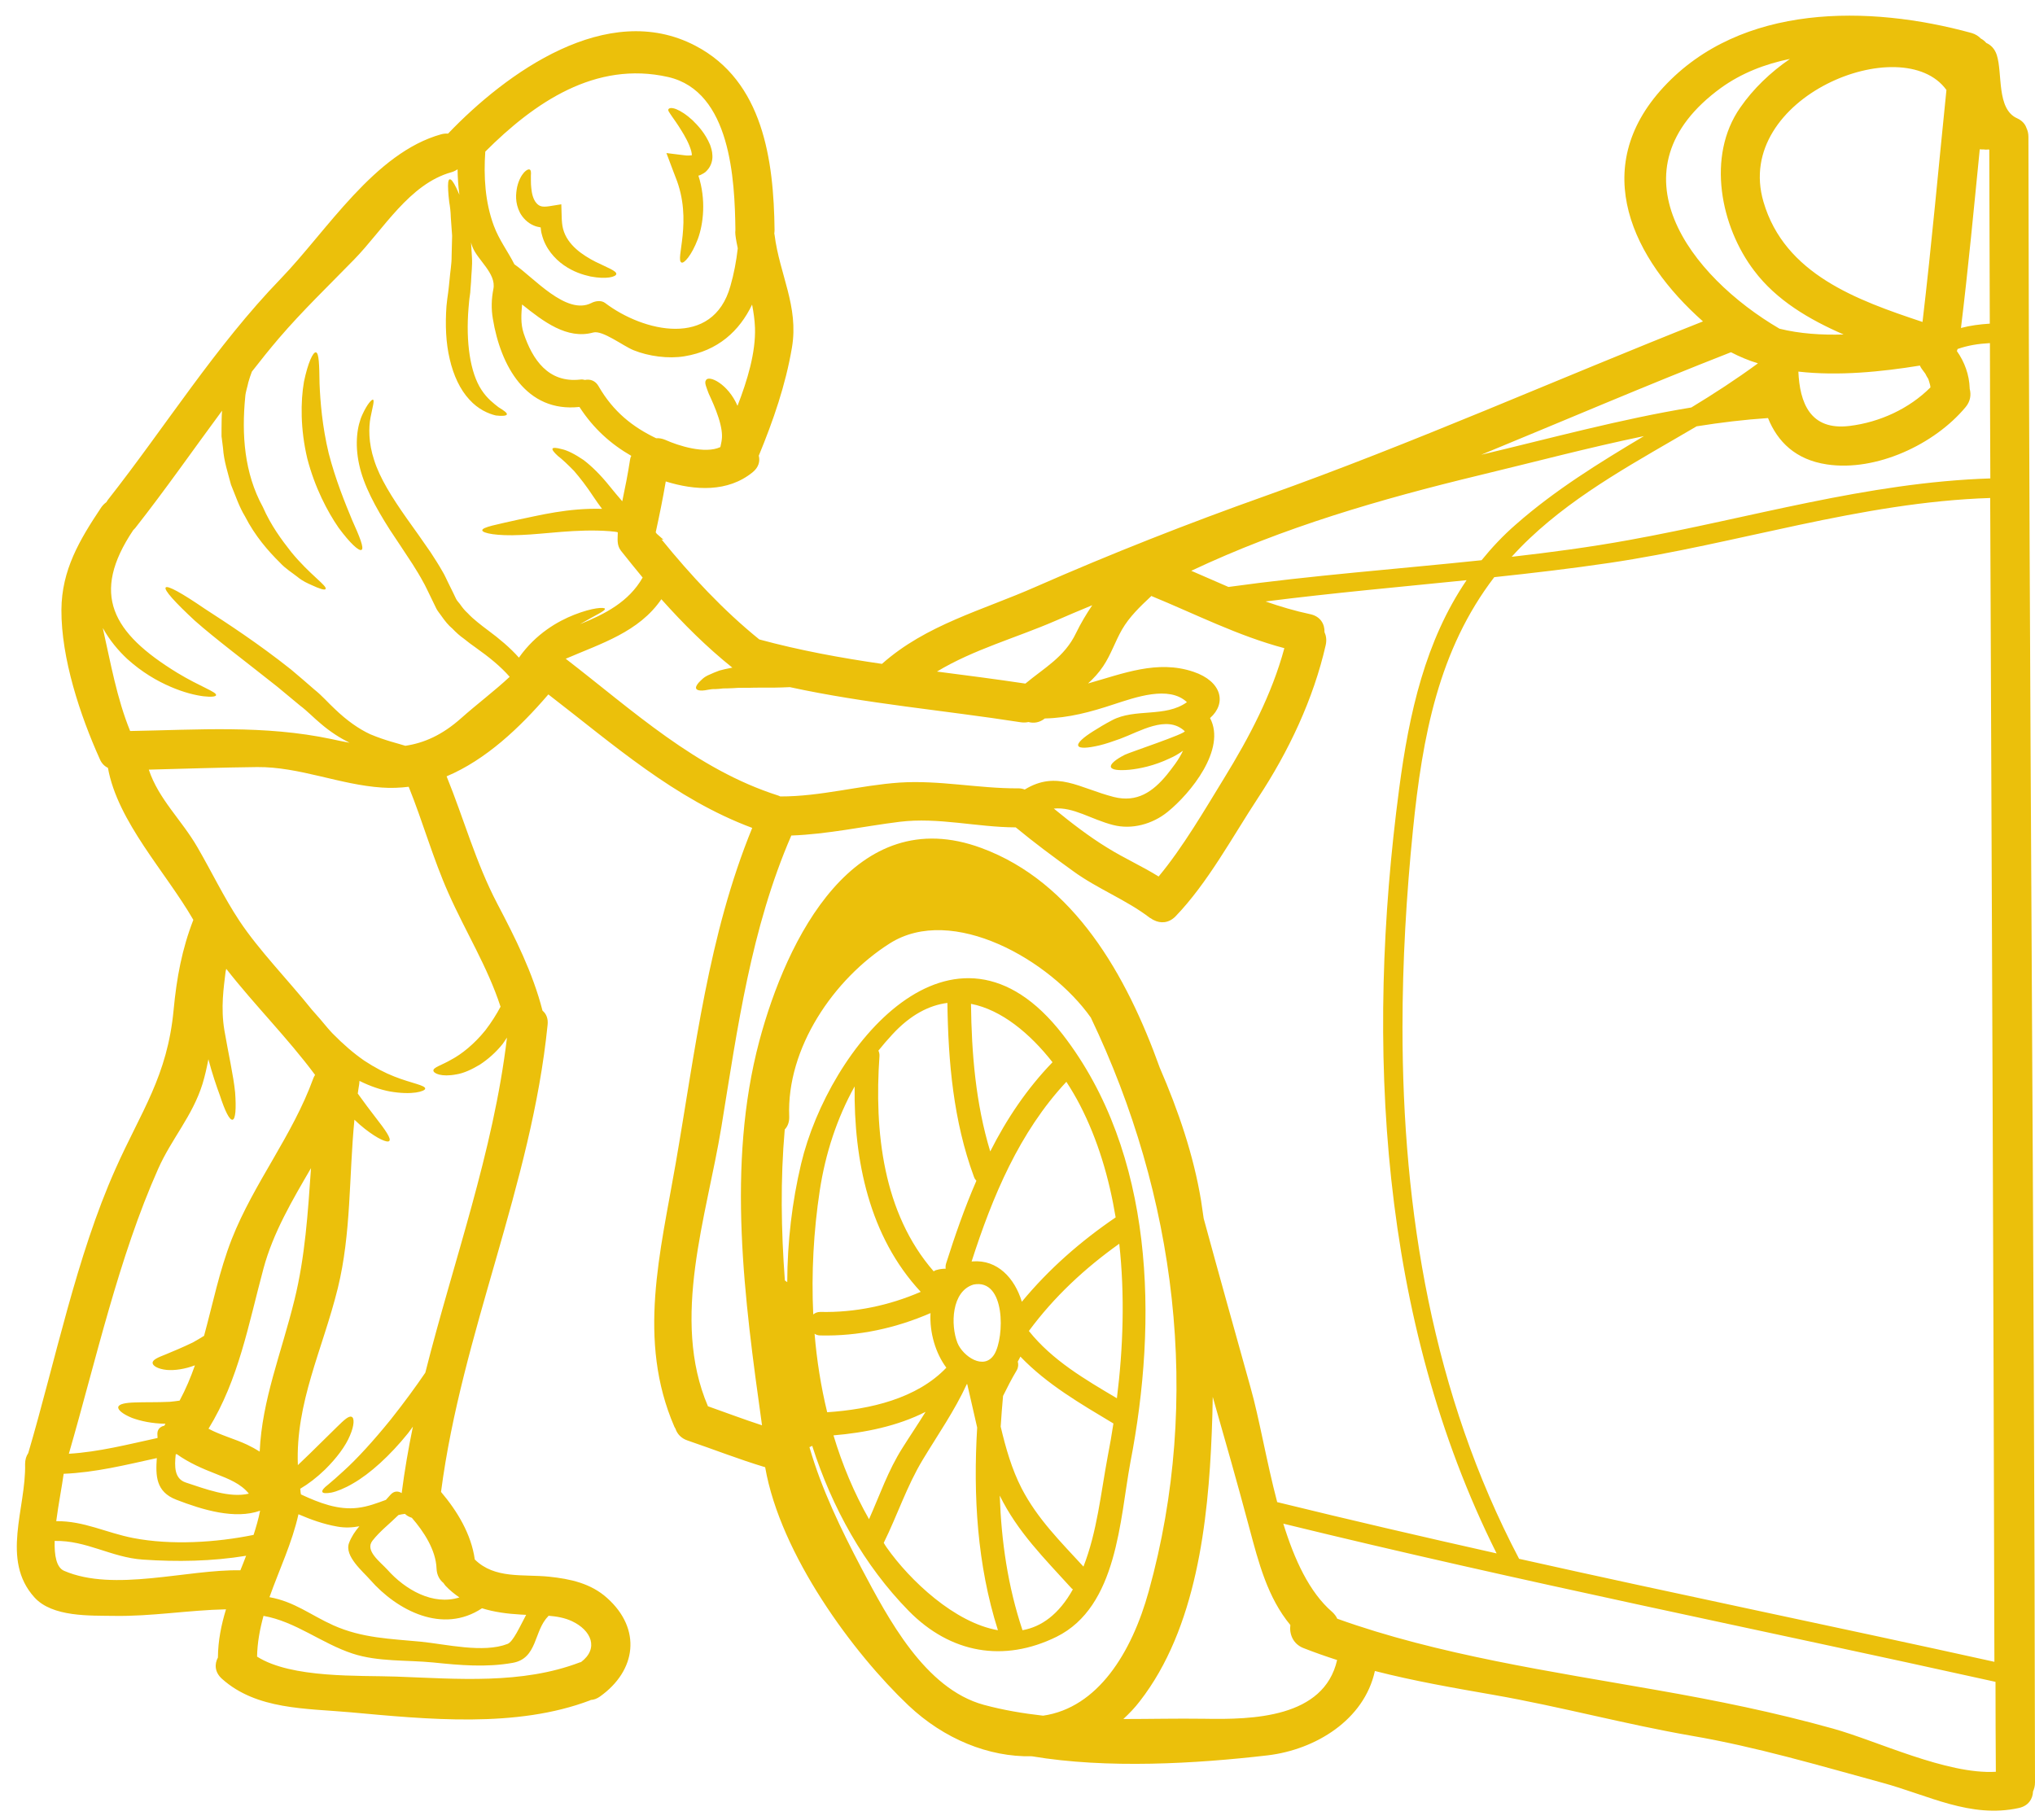 <?xml version="1.0" encoding="UTF-8" standalone="no"?><svg xmlns="http://www.w3.org/2000/svg" xmlns:xlink="http://www.w3.org/1999/xlink" fill="#ebc00b" height="108.2" preserveAspectRatio="xMidYMid meet" version="1" viewBox="3.0 9.7 121.0 108.2" width="121" zoomAndPan="magnify"><g id="change1_1"><path d="M 14.047 97.855 C 15.203 98.234 16.648 98.793 17.797 98.516 C 17.316 97.918 16.586 97.637 15.855 97.348 C 15.016 97.023 14.23 96.68 13.512 96.168 C 13.488 96.168 13.473 96.176 13.449 96.176 C 13.371 96.906 13.363 97.629 14.047 97.855 Z M 17.293 103.074 C 17.41 102.785 17.527 102.496 17.633 102.211 C 15.605 102.543 13.531 102.578 11.492 102.438 C 9.625 102.312 8.137 101.285 6.25 101.328 C 6.227 102.195 6.352 102.902 6.809 103.105 C 9.781 104.387 14.117 103.012 17.293 103.074 Z M 18.078 100.969 C 18.23 100.496 18.371 100.02 18.465 99.531 C 16.973 100.059 15.07 99.492 13.488 98.879 C 12.254 98.406 12.254 97.441 12.324 96.402 C 10.488 96.805 8.68 97.258 6.785 97.336 C 6.691 98.047 6.477 99.121 6.344 100.152 C 8.004 100.137 9.285 100.836 10.922 101.156 C 13.176 101.59 15.848 101.426 18.078 100.969 Z M 20.508 86.996 C 21.145 84.418 21.309 81.785 21.492 79.16 C 20.375 81.078 19.242 82.996 18.668 85.125 C 17.773 88.449 17.199 91.727 15.398 94.656 C 16.121 95.043 16.961 95.262 17.688 95.602 C 17.953 95.727 18.203 95.867 18.441 96.016 C 18.582 92.922 19.715 90.219 20.508 86.996 Z M 21.625 73.832 C 21.656 73.758 21.688 73.68 21.734 73.617 C 20.094 71.41 18.141 69.469 16.453 67.309 C 16.438 67.371 16.43 67.426 16.414 67.48 C 16.305 68.406 16.113 69.609 16.344 70.977 C 16.578 72.344 16.883 73.672 16.98 74.656 C 17.051 75.629 17.004 76.25 16.828 76.281 C 16.648 76.32 16.375 75.762 16.074 74.836 C 15.863 74.262 15.613 73.531 15.391 72.684 C 15.297 73.18 15.188 73.672 15.039 74.16 C 14.441 76.07 13.199 77.414 12.406 79.199 C 10.055 84.473 8.711 90.562 7.094 96.145 C 8.891 96.035 10.621 95.586 12.367 95.207 C 12.367 95.145 12.367 95.082 12.359 95.02 C 12.332 94.695 12.531 94.523 12.773 94.477 C 12.789 94.438 12.82 94.398 12.836 94.359 C 12.035 94.352 11.344 94.195 10.848 94.012 C 10.293 93.785 10 93.535 10.031 93.367 C 10.07 93.188 10.449 93.109 11.027 93.094 C 11.578 93.07 12.324 93.094 13.105 93.055 C 13.309 93.031 13.496 93.016 13.68 92.984 C 14.047 92.301 14.34 91.602 14.59 90.887 C 13.984 91.113 13.402 91.199 12.918 91.16 C 12.375 91.105 12.082 90.91 12.074 90.75 C 12.059 90.555 12.398 90.414 12.859 90.234 C 13.262 90.066 13.852 89.824 14.473 89.523 C 14.707 89.391 14.922 89.266 15.133 89.133 C 15.652 87.238 16.035 85.289 16.781 83.379 C 18.102 80.031 20.391 77.234 21.625 73.832 Z M 30.316 104.688 C 30.031 104.492 29.75 104.27 29.492 103.996 C 29.445 103.941 29.406 103.883 29.367 103.828 C 29.137 103.641 28.973 103.359 28.957 102.973 C 28.918 101.867 28.195 100.766 27.488 99.953 C 27.336 99.906 27.188 99.828 27.078 99.719 C 26.945 99.734 26.812 99.758 26.691 99.789 C 26.176 100.301 25.586 100.75 25.145 101.316 C 24.684 101.906 25.602 102.566 26.031 103.035 C 27.094 104.23 28.746 105.184 30.316 104.688 Z M 33.145 71.395 C 33.059 71.52 32.98 71.652 32.887 71.777 C 32.484 72.281 32.012 72.691 31.535 73.004 C 31.047 73.297 30.574 73.516 30.137 73.586 C 29.23 73.758 28.785 73.523 28.77 73.367 C 28.738 73.172 29.281 73.035 29.836 72.707 C 30.449 72.383 31.195 71.789 31.863 70.961 C 32.227 70.484 32.523 70.012 32.762 69.562 C 31.992 67.195 30.691 65.121 29.672 62.828 C 28.746 60.754 28.148 58.582 27.301 56.484 C 26.781 56.547 26.254 56.57 25.711 56.531 C 23.211 56.367 20.801 55.289 18.285 55.312 C 16.137 55.336 13.992 55.41 11.848 55.465 C 12.43 57.223 13.797 58.449 14.738 60.078 C 15.578 61.523 16.312 63.062 17.238 64.461 C 18.41 66.223 20.152 68 21.547 69.742 C 21.867 70.098 22.184 70.465 22.488 70.836 C 22.59 70.945 22.668 71.047 22.77 71.148 C 23.398 71.789 24.031 72.336 24.66 72.77 C 25.293 73.188 25.898 73.5 26.441 73.711 C 27.473 74.121 28.312 74.23 28.281 74.441 C 28.258 74.586 27.535 74.836 26.184 74.602 C 25.641 74.5 25.012 74.293 24.375 73.973 C 24.367 74.035 24.367 74.098 24.359 74.16 C 24.32 74.355 24.305 74.539 24.273 74.727 C 24.668 75.27 25.027 75.762 25.332 76.148 C 25.914 76.895 26.277 77.406 26.145 77.547 C 26.031 77.664 25.469 77.43 24.695 76.824 C 24.492 76.668 24.281 76.48 24.074 76.281 C 23.746 79.629 23.887 83.043 23.086 86.297 C 22.195 89.918 20.562 93.109 20.711 96.82 C 20.934 96.605 21.176 96.379 21.422 96.137 C 22.051 95.516 22.621 94.957 23.039 94.547 C 23.453 94.141 23.738 93.871 23.91 93.949 C 24.074 94.012 24.074 94.445 23.809 95.059 C 23.559 95.672 23.023 96.395 22.332 97.078 C 21.836 97.559 21.324 97.949 20.848 98.227 C 20.855 98.25 20.855 98.273 20.863 98.297 C 20.871 98.344 20.863 98.383 20.871 98.422 C 20.883 98.469 20.891 98.516 20.895 98.562 C 21.977 99.066 23.109 99.508 24.289 99.359 C 24.887 99.285 25.414 99.082 25.945 98.887 C 26.035 98.785 26.133 98.684 26.215 98.586 C 26.426 98.344 26.68 98.352 26.883 98.484 C 27.055 97.156 27.281 95.836 27.551 94.531 C 27.457 94.664 27.363 94.785 27.266 94.918 C 26.184 96.262 24.996 97.336 23.988 97.91 C 23.496 98.203 23.008 98.391 22.707 98.453 C 22.395 98.508 22.199 98.5 22.168 98.414 C 22.133 98.328 22.246 98.18 22.504 97.984 C 22.754 97.777 23.039 97.527 23.434 97.164 C 24.219 96.457 25.215 95.367 26.238 94.102 C 27.039 93.094 27.738 92.133 28.289 91.324 C 29.961 84.691 32.336 78.215 33.145 71.395 Z M 34.285 105.723 C 34.176 105.715 34.066 105.715 33.969 105.707 C 33.152 105.66 32.383 105.559 31.66 105.332 C 29.332 106.879 26.621 105.48 25.004 103.633 C 24.586 103.152 23.461 102.227 23.754 101.449 C 23.895 101.078 24.109 100.758 24.367 100.457 C 23.949 100.535 23.512 100.559 23.047 100.473 C 22.238 100.332 21.484 100.059 20.746 99.742 C 20.375 101.426 19.605 103.035 19.023 104.672 C 20.523 104.945 21.441 105.723 22.816 106.344 C 24.539 107.113 26.207 107.145 28.031 107.32 C 29.516 107.469 31.738 108.012 33.176 107.453 C 33.508 107.328 33.906 106.43 34.285 105.723 Z M 37.539 108.539 C 38.633 107.719 38.152 106.637 37.012 106.102 C 36.578 105.898 36.102 105.816 35.613 105.777 C 35.605 105.785 35.598 105.797 35.59 105.816 C 34.734 106.676 34.969 108.316 33.484 108.578 C 31.906 108.859 30.34 108.719 28.754 108.555 C 27.188 108.402 25.469 108.523 23.965 108.027 C 22.121 107.422 20.57 106.117 18.668 105.785 C 18.449 106.578 18.301 107.383 18.285 108.207 C 20.336 109.512 24.375 109.316 26.559 109.395 C 30.184 109.527 34.035 109.867 37.484 108.547 C 37.5 108.539 37.516 108.539 37.539 108.539 Z M 41.211 44.043 C 40.77 43.516 40.352 42.984 39.922 42.449 C 39.652 42.102 39.734 41.711 39.734 41.363 C 39.734 41.324 39.395 41.301 39.238 41.285 C 37.297 41.137 35.355 41.465 33.969 41.512 C 32.531 41.582 31.691 41.402 31.676 41.238 C 31.66 41.043 32.543 40.891 33.844 40.594 C 35.078 40.344 36.762 39.902 38.797 39.957 C 38.617 39.715 38.449 39.484 38.301 39.258 C 37.871 38.605 37.484 38.109 37.129 37.699 C 36.754 37.316 36.43 37.008 36.18 36.82 C 35.949 36.609 35.824 36.457 35.852 36.379 C 35.887 36.309 36.07 36.316 36.398 36.406 C 36.738 36.477 37.18 36.703 37.695 37.051 C 38.191 37.426 38.727 37.961 39.219 38.574 C 39.465 38.879 39.727 39.195 40 39.508 C 40.172 38.691 40.336 37.867 40.461 37.043 C 40.473 36.953 40.496 36.875 40.535 36.805 C 39.332 36.113 38.293 35.195 37.453 33.898 C 34.285 34.242 32.762 31.445 32.305 28.656 C 32.203 28.059 32.219 27.484 32.336 26.887 C 32.523 25.953 31.371 25.148 31.086 24.363 C 31.055 24.285 31.031 24.207 31.008 24.121 C 31.023 24.41 31.039 24.703 31.062 25.008 C 31.094 25.504 31.023 25.965 31.008 26.469 L 30.977 26.848 L 30.961 27.09 L 30.938 27.27 C 30.898 27.508 30.883 27.766 30.859 28.012 C 30.691 30.031 30.953 31.863 31.629 32.883 C 31.965 33.402 32.367 33.699 32.641 33.914 C 32.973 34.117 33.168 34.258 33.137 34.344 C 33.105 34.426 32.879 34.453 32.484 34.406 C 32.055 34.305 31.434 34.047 30.906 33.457 C 30.363 32.875 29.961 32.02 29.742 31.059 C 29.508 30.086 29.469 29.016 29.547 27.902 C 29.578 27.633 29.602 27.359 29.648 27.09 L 29.672 26.887 L 29.688 26.746 L 29.727 26.367 C 29.766 25.879 29.859 25.371 29.852 24.953 C 29.867 24.52 29.875 24.105 29.883 23.719 C 29.859 23.328 29.828 22.965 29.805 22.633 C 29.797 22.289 29.758 21.984 29.711 21.715 C 29.68 21.449 29.656 21.211 29.648 21.016 C 29.625 20.621 29.648 20.387 29.734 20.363 C 29.828 20.34 29.961 20.52 30.137 20.883 C 30.191 20.992 30.254 21.133 30.316 21.281 C 30.246 20.773 30.215 20.277 30.207 19.766 C 30.105 19.836 29.988 19.898 29.852 19.938 C 27.336 20.629 25.789 23.359 24.055 25.133 C 22.559 26.668 20.988 28.176 19.582 29.816 C 19.031 30.461 18.496 31.129 17.977 31.797 C 17.898 32.004 17.828 32.215 17.766 32.434 C 17.711 32.719 17.602 33 17.582 33.293 C 17.363 35.531 17.52 37.828 18.629 39.848 C 19.109 40.945 19.754 41.812 20.312 42.52 C 21.422 43.879 22.496 44.555 22.355 44.727 C 22.309 44.805 22.016 44.719 21.531 44.492 C 21.293 44.383 20.996 44.262 20.688 44.004 C 20.383 43.762 19.973 43.516 19.645 43.156 C 18.945 42.465 18.16 41.566 17.566 40.402 C 17.223 39.84 17.004 39.18 16.734 38.52 C 16.555 37.828 16.312 37.121 16.262 36.355 L 16.191 35.785 L 16.172 35.648 L 16.172 35.211 C 16.18 34.863 16.172 34.52 16.199 34.172 C 16.199 34.156 16.199 34.141 16.207 34.117 C 14.488 36.441 12.836 38.816 11.047 41.09 C 11.012 41.137 10.965 41.176 10.922 41.223 C 8.367 45.035 9.668 47.336 13.547 49.711 C 14.906 50.535 15.895 50.844 15.848 51.039 C 15.824 51.125 15.57 51.156 15.094 51.102 C 14.605 51.039 13.93 50.879 13.137 50.535 C 12.344 50.195 11.438 49.672 10.566 48.883 C 10.039 48.391 9.52 47.777 9.121 47.055 C 9.121 47.062 9.121 47.078 9.121 47.086 C 9.582 49.129 9.945 51.219 10.738 53.168 C 14.801 53.098 18.699 52.801 22.715 53.648 C 23.078 53.727 23.434 53.805 23.785 53.867 C 23.219 53.586 22.637 53.215 22.086 52.742 C 21.641 52.375 21.293 51.996 20.836 51.652 C 20.398 51.289 19.949 50.914 19.48 50.527 C 17.602 49.035 15.801 47.684 14.59 46.613 C 13.41 45.52 12.734 44.773 12.852 44.633 C 12.961 44.492 13.836 44.98 15.164 45.891 C 16.508 46.762 18.348 47.957 20.305 49.512 C 20.781 49.914 21.246 50.309 21.688 50.699 C 22.148 51.062 22.535 51.516 22.898 51.848 C 23.621 52.547 24.344 53.051 25.02 53.363 C 25.945 53.75 26.699 53.914 27.102 54.047 C 28.211 53.883 29.289 53.41 30.41 52.414 C 31.371 51.559 32.383 50.805 33.305 49.945 C 32.77 49.332 32.094 48.781 31.273 48.199 C 31.047 48.043 30.82 47.871 30.59 47.684 C 30.348 47.516 30.121 47.312 29.898 47.078 C 29.664 46.887 29.445 46.613 29.238 46.316 C 29.145 46.18 29.012 46.023 28.949 45.898 L 28.754 45.496 C 28.656 45.293 28.555 45.082 28.453 44.875 C 28.359 44.695 28.281 44.508 28.172 44.324 C 27.977 43.957 27.754 43.598 27.535 43.25 C 27.07 42.543 26.621 41.859 26.184 41.207 C 25.332 39.871 24.617 38.559 24.352 37.309 C 24.082 36.059 24.242 34.996 24.555 34.336 C 24.84 33.715 25.105 33.441 25.176 33.465 C 25.277 33.504 25.16 33.875 25.035 34.504 C 24.918 35.102 24.902 36.02 25.246 37.059 C 25.578 38.117 26.301 39.273 27.188 40.531 C 27.637 41.16 28.117 41.828 28.605 42.543 C 28.848 42.918 29.09 43.289 29.316 43.691 C 29.438 43.887 29.531 44.113 29.641 44.332 L 29.926 44.91 L 30.121 45.316 C 30.191 45.449 30.27 45.512 30.34 45.609 C 30.473 45.797 30.609 45.984 30.812 46.164 C 30.984 46.348 31.18 46.527 31.387 46.691 C 31.59 46.855 31.801 47.023 32.027 47.188 C 32.676 47.668 33.324 48.207 33.855 48.805 C 34.867 47.367 36.195 46.629 37.137 46.258 C 38.246 45.82 38.938 45.797 38.969 45.898 C 39.008 46.023 38.41 46.273 37.484 46.816 C 38.977 46.211 40.391 45.488 41.211 44.043 Z M 46.867 24.465 C 46.812 24.199 46.758 23.938 46.727 23.664 C 46.711 23.555 46.719 23.461 46.727 23.367 C 46.688 20.395 46.453 15.137 42.734 14.281 C 38.402 13.297 34.766 15.805 31.855 18.715 C 31.754 20.199 31.84 21.707 32.359 23.113 C 32.676 23.973 33.199 24.648 33.586 25.418 C 34.711 26.18 36.668 28.473 38.16 27.719 C 38.402 27.594 38.75 27.539 38.984 27.719 C 41.234 29.426 45.391 30.438 46.43 26.707 C 46.641 25.977 46.781 25.227 46.867 24.465 Z M 46.852 33.832 C 47.441 32.309 47.938 30.668 47.891 29.195 C 47.875 28.727 47.805 28.262 47.719 27.812 C 46.969 29.379 45.695 30.559 43.691 30.887 C 42.742 31.043 41.562 30.887 40.668 30.523 C 40.047 30.273 38.82 29.316 38.27 29.473 C 36.715 29.902 35.301 28.812 34.043 27.805 C 33.996 28.363 33.945 28.938 34.137 29.52 C 34.656 31.074 35.598 32.484 37.5 32.27 C 37.609 32.254 37.695 32.27 37.781 32.293 C 38.074 32.23 38.402 32.324 38.594 32.672 C 39.473 34.195 40.629 35.094 42.012 35.758 C 42.191 35.746 42.367 35.777 42.555 35.855 C 43.34 36.207 44.918 36.711 45.832 36.285 C 45.855 36.152 45.902 35.996 45.918 35.824 C 45.957 35.516 45.902 35.09 45.723 34.535 C 45.547 33.984 45.312 33.48 45.141 33.109 C 45.012 32.75 44.863 32.449 44.977 32.309 C 45.133 31.98 46.289 32.52 46.852 33.832 Z M 57.746 86.516 C 54.688 83.23 53.762 78.703 53.816 74.301 C 52.762 76.195 52.078 78.293 51.742 80.496 C 51.379 82.891 51.238 85.383 51.355 87.859 C 51.465 87.773 51.594 87.711 51.773 87.711 C 53.832 87.758 55.859 87.332 57.746 86.516 Z M 56.66 95.797 C 57.109 95.082 57.59 94.375 58.035 93.652 C 56.371 94.5 54.422 94.895 52.559 95.051 C 53.078 96.781 53.777 98.461 54.672 100.035 C 55.309 98.609 55.805 97.141 56.66 95.797 Z M 59.27 91.027 C 58.625 90.164 58.266 88.938 58.328 87.781 C 56.266 88.676 54.043 89.164 51.773 89.109 C 51.637 89.109 51.527 89.07 51.434 89.008 C 51.566 90.586 51.812 92.148 52.184 93.676 C 54.734 93.504 57.516 92.867 59.27 91.027 Z M 61.055 79.914 C 60.992 79.844 60.938 79.766 60.906 79.664 C 59.688 76.355 59.379 72.84 59.332 69.336 C 58.242 69.477 57.133 70.043 56.055 71.215 C 55.766 71.527 55.492 71.844 55.23 72.172 C 55.27 72.266 55.301 72.367 55.293 72.496 C 54.98 76.965 55.492 81.824 58.516 85.297 C 58.57 85.266 58.609 85.234 58.68 85.219 C 58.863 85.164 59.043 85.141 59.23 85.141 C 59.215 85.047 59.223 84.941 59.254 84.832 C 59.781 83.176 60.355 81.516 61.055 79.914 Z M 62.336 106.637 C 61.102 102.746 60.859 98.648 61.102 94.586 C 60.898 93.723 60.715 92.859 60.512 92.008 C 60.504 92.008 60.496 92.008 60.488 92 C 59.758 93.59 58.773 94.996 57.863 96.504 C 56.914 98.078 56.355 99.805 55.547 101.441 C 55.602 101.535 55.656 101.629 55.719 101.715 C 57.094 103.672 59.766 106.195 62.336 106.637 Z M 62.129 90.219 C 62.73 89.211 62.801 85.715 60.891 86.082 C 59.57 86.469 59.512 88.496 59.93 89.551 C 60.238 90.328 61.512 91.238 62.129 90.219 Z M 65.582 72.863 C 64.254 71.168 62.555 69.742 60.734 69.391 C 60.77 72.359 61.016 75.324 61.879 78.168 C 62.855 76.234 64.059 74.441 65.582 72.863 Z M 66.793 104.207 C 66.77 104.184 66.738 104.176 66.719 104.152 C 65.086 102.352 63.508 100.797 62.445 98.633 C 62.539 101.348 62.926 104.035 63.797 106.637 C 64.914 106.438 65.957 105.707 66.793 104.207 Z M 66.98 47.344 C 67.27 46.746 67.594 46.211 67.945 45.688 C 67.215 45.992 66.484 46.293 65.762 46.613 C 63.422 47.629 60.883 48.32 58.711 49.633 C 60.465 49.859 62.219 50.086 63.969 50.348 C 65.102 49.402 66.297 48.773 66.98 47.344 Z M 69.336 82.09 C 68.945 79.727 68.27 77.453 67.207 75.395 C 66.973 74.945 66.703 74.484 66.406 74.027 C 63.609 77.02 62.012 80.848 60.77 84.715 C 60.781 84.715 60.805 84.707 60.832 84.707 C 62.305 84.59 63.332 85.699 63.758 87.105 C 65.363 85.164 67.238 83.52 69.336 82.09 Z M 68.867 96.285 C 68.992 95.656 69.102 95.004 69.203 94.344 C 67.238 93.164 65.25 92.016 63.672 90.367 C 63.625 90.469 63.57 90.57 63.516 90.664 C 63.562 90.828 63.555 91.004 63.449 91.191 C 63.152 91.688 62.895 92.191 62.641 92.707 C 62.586 93.312 62.539 93.918 62.5 94.531 C 62.801 95.805 63.16 97.062 63.742 98.195 C 64.68 100.012 66.066 101.379 67.422 102.855 C 68.238 100.758 68.449 98.516 68.867 96.285 Z M 69.41 92.844 C 69.785 89.855 69.887 86.711 69.551 83.656 C 67.5 85.117 65.676 86.812 64.176 88.844 C 65.566 90.586 67.508 91.719 69.41 92.844 Z M 71.305 104.316 C 74.488 92.844 72.914 80.785 67.859 70.207 C 65.449 66.797 59.625 63.441 55.906 65.797 C 52.574 67.906 49.762 72.023 49.926 76.086 C 49.941 76.418 49.832 76.684 49.66 76.863 C 49.398 79.852 49.445 82.852 49.668 85.84 C 49.719 85.879 49.762 85.91 49.809 85.941 C 49.816 83.543 50.098 81.156 50.633 78.906 C 52.273 71.992 59.695 62.836 66.188 71.215 C 71.656 78.285 71.848 88.223 70.211 96.66 C 69.582 100.043 69.449 105.23 65.824 107.027 C 62.684 108.57 59.52 108.02 57.031 105.488 C 54.367 102.77 52.473 99.352 51.293 95.672 C 51.238 95.703 51.191 95.734 51.129 95.75 C 51.852 98.266 53.016 100.656 54.234 102.973 C 55.805 105.93 57.988 110.117 61.496 111.074 C 62.668 111.391 63.844 111.586 65.023 111.719 C 68.262 111.25 70.289 107.996 71.305 104.316 Z M 69.879 54.582 C 70.133 54.449 73.582 53.301 73.441 53.176 C 72.379 52.18 70.762 53.207 69.598 53.633 C 69.148 53.797 68.727 53.938 68.371 54.023 C 67.656 54.191 67.184 54.215 67.113 54.047 C 67.043 53.883 67.402 53.555 68.023 53.168 C 68.332 52.973 68.699 52.75 69.117 52.531 C 70.484 51.801 72.285 52.383 73.574 51.453 C 72.504 50.441 70.492 51.172 69.223 51.582 C 67.859 52.035 66.547 52.391 65.125 52.422 C 64.812 52.672 64.465 52.719 64.152 52.633 C 64.016 52.664 63.859 52.672 63.695 52.648 C 59.113 51.934 54.492 51.543 49.965 50.559 C 49.375 50.59 48.652 50.598 47.891 50.59 C 47.418 50.613 46.961 50.582 46.562 50.621 C 46.359 50.629 46.168 50.637 45.988 50.637 C 45.832 50.66 45.676 50.668 45.531 50.676 C 45.242 50.66 44.957 50.762 44.762 50.762 C 44.566 50.77 44.434 50.73 44.398 50.652 C 44.355 50.574 44.41 50.449 44.535 50.301 C 44.684 50.152 44.84 49.953 45.195 49.812 C 45.367 49.734 45.562 49.648 45.773 49.574 C 45.98 49.512 46.191 49.473 46.414 49.426 C 46.453 49.41 46.5 49.41 46.547 49.402 C 45.02 48.18 43.629 46.793 42.324 45.332 C 40.988 47.281 38.758 47.957 36.637 48.871 C 40.629 51.949 44.383 55.445 49.266 57.004 C 49.312 57.02 49.352 57.035 49.391 57.059 C 51.805 57.066 54.105 56.398 56.496 56.234 C 58.863 56.082 61.156 56.586 63.516 56.578 C 63.672 56.57 63.812 56.602 63.93 56.648 C 65.832 55.488 67.168 56.562 69.223 57.09 C 70.605 57.438 71.547 56.785 72.387 55.762 C 72.664 55.41 73.094 54.883 73.34 54.34 C 73.094 54.52 72.828 54.676 72.547 54.797 C 71.633 55.234 70.77 55.41 70.141 55.473 C 69.512 55.527 69.109 55.48 69.055 55.312 C 69 55.141 69.32 54.867 69.879 54.582 Z M 75.785 55.973 C 77.285 53.531 78.621 51 79.367 48.242 C 76.625 47.516 74.078 46.215 71.453 45.137 C 71.445 45.145 71.438 45.152 71.43 45.168 C 70.793 45.766 70.156 46.371 69.715 47.133 C 69.309 47.84 69.047 48.648 68.594 49.316 C 68.332 49.711 68.023 50.039 67.695 50.34 C 69.77 49.758 71.812 48.918 73.969 49.648 C 75.641 50.215 75.957 51.508 74.949 52.398 C 75.926 54.246 73.797 56.871 72.418 57.984 C 71.531 58.699 70.312 59.047 69.188 58.758 C 67.883 58.426 66.816 57.664 65.66 57.781 C 66.684 58.621 67.758 59.449 68.867 60.125 C 69.855 60.738 70.91 61.207 71.891 61.82 C 73.332 60.094 74.684 57.766 75.785 55.973 Z M 82.504 108.41 C 81.828 108.191 81.156 107.957 80.492 107.695 C 79.871 107.445 79.656 106.855 79.723 106.328 C 78.367 104.688 77.84 102.633 77.277 100.527 C 76.586 97.934 75.848 95.348 75.109 92.762 C 75.098 93.465 75.082 94.172 75.051 94.879 C 74.84 100.176 74.141 106.535 70.77 110.863 C 70.469 111.258 70.133 111.602 69.793 111.918 C 71.383 111.918 72.977 111.879 74.594 111.902 C 77.48 111.957 81.719 111.855 82.504 108.41 Z M 86.195 56.586 C 86.785 52.098 87.754 47.801 90.203 44.199 C 86.219 44.602 82.227 44.961 78.25 45.465 C 79.117 45.766 80.004 46.031 80.914 46.223 C 81.52 46.355 81.77 46.816 81.754 47.289 C 81.852 47.5 81.891 47.754 81.828 48.051 C 81.098 51.266 79.617 54.395 77.797 57.152 C 76.277 59.465 74.809 62.207 72.891 64.195 C 72.484 64.605 71.996 64.613 71.609 64.414 C 71.586 64.406 71.555 64.391 71.531 64.375 C 71.5 64.352 71.469 64.336 71.438 64.312 C 71.414 64.305 71.398 64.289 71.375 64.281 C 69.957 63.195 68.262 62.559 66.809 61.5 C 65.645 60.66 64.496 59.809 63.395 58.898 C 61.086 58.891 58.793 58.285 56.496 58.566 C 54.328 58.836 52.223 59.305 50.051 59.383 C 47.652 64.918 46.859 70.789 45.895 76.699 C 45.027 82.012 42.867 88.117 45.094 93.32 C 46.168 93.699 47.23 94.102 48.309 94.453 C 47.262 86.965 46.184 78.988 48.148 71.605 C 49.77 65.523 53.816 57.34 61.355 60.125 C 66.863 62.16 69.984 67.684 71.961 73.195 C 73.07 75.754 73.969 78.395 74.414 81.086 C 74.469 81.445 74.516 81.793 74.57 82.152 C 75.484 85.508 76.422 88.852 77.355 92.199 C 77.879 94.043 78.297 96.574 78.941 99.02 C 83.273 100.082 87.633 101.094 91.988 102.07 C 85.023 88.148 84.176 71.816 86.195 56.586 Z M 93.145 40.875 C 95.48 38.824 98.098 37.215 100.746 35.633 C 97.449 36.316 94.16 37.191 90.957 37.961 C 85.07 39.383 79.32 41.051 73.832 43.641 C 74.57 43.957 75.297 44.281 76.043 44.602 C 81.035 43.91 86.078 43.539 91.094 43.012 C 91.699 42.266 92.375 41.543 93.145 40.875 Z M 107.527 31.305 C 106.969 31.137 106.434 30.91 105.922 30.645 C 100.918 32.602 96.012 34.707 91.07 36.742 C 95.18 35.766 99.355 34.621 103.566 33.93 C 104.918 33.109 106.246 32.246 107.527 31.305 Z M 108.809 29.246 C 110.004 29.543 111.309 29.629 112.621 29.59 C 110.562 28.695 108.621 27.547 107.305 25.801 C 105.312 23.191 104.453 18.988 106.473 16.098 C 107.246 14.98 108.273 13.996 109.43 13.203 C 107.938 13.508 106.543 14.051 105.328 14.926 C 98.629 19.805 103.48 26.133 108.809 29.246 Z M 117.312 28.844 C 117.855 24.246 118.262 19.656 118.734 15.051 C 116.133 11.441 106.035 15.477 107.855 21.699 C 109.113 26.008 113.414 27.547 117.312 28.844 Z M 117.785 32.734 C 117.777 32.711 117.777 32.695 117.777 32.688 C 117.77 32.633 117.766 32.586 117.746 32.531 C 117.719 32.426 117.688 32.324 117.648 32.215 C 117.633 32.215 117.492 31.957 117.477 31.918 C 117.406 31.82 117.336 31.727 117.266 31.633 C 117.219 31.57 117.188 31.508 117.156 31.438 C 114.867 31.809 112.32 32.066 109.93 31.797 C 110.012 33.629 110.617 35.32 112.98 35.027 C 114.758 34.809 116.516 34.008 117.785 32.734 Z M 121.344 38.148 C 121.328 35.469 121.328 32.781 121.32 30.102 C 120.621 30.141 120.023 30.234 119.395 30.453 C 119.387 30.496 119.371 30.535 119.355 30.574 C 119.812 31.219 120.094 31.996 120.117 32.789 C 120.117 32.797 120.117 32.812 120.117 32.82 C 120.211 33.168 120.164 33.559 119.875 33.906 C 118.027 36.129 114.551 37.754 111.629 37.316 C 109.766 37.039 108.691 35.965 108.125 34.559 C 106.715 34.652 105.301 34.824 103.879 35.051 C 100.438 37.078 96.871 38.957 93.969 41.699 C 93.582 42.062 93.223 42.434 92.883 42.809 C 95.219 42.543 97.547 42.234 99.863 41.812 C 107.039 40.516 114.012 38.383 121.344 38.148 Z M 121.586 108.516 C 121.531 85.445 121.43 62.379 121.336 39.312 C 113.602 39.562 106.309 42.047 98.699 43.172 C 96.43 43.508 94.133 43.777 91.848 44.02 C 88.547 48.336 87.578 53.449 87.012 59.062 C 86.621 62.945 86.391 66.875 86.391 70.797 C 86.391 81.723 88.184 92.613 93.324 102.391 C 102.645 104.48 112.195 106.438 121.586 108.516 Z M 121.672 115.055 C 121.66 113.27 121.652 111.492 121.652 109.707 C 107.535 106.578 93.355 103.742 79.305 100.301 C 79.965 102.438 80.852 104.379 82.211 105.551 C 82.348 105.676 82.453 105.816 82.512 105.953 C 88.492 108.105 95.32 109.102 101.508 110.195 C 105.059 110.816 108.508 111.516 111.977 112.484 C 114.594 113.207 118.742 115.227 121.672 115.055 Z M 124 115.691 C 124 115.895 123.953 116.074 123.883 116.223 C 123.867 116.664 123.617 117.078 123.047 117.207 C 120.172 117.844 117.648 116.445 114.906 115.703 C 111.141 114.676 107.434 113.574 103.582 112.914 C 99.637 112.23 95.785 111.18 91.84 110.488 C 89.449 110.07 87.078 109.66 84.75 109.062 C 84.113 111.98 81.207 113.742 78.375 114.078 C 74.117 114.574 68.836 114.887 64.355 114.133 C 61.785 114.188 59.129 113.105 57.016 111.109 C 53.754 108.02 49.406 102.164 48.496 96.945 C 46.945 96.48 45.43 95.883 43.891 95.359 C 43.496 95.23 43.262 94.957 43.16 94.648 C 43.141 94.609 43.113 94.578 43.098 94.539 C 40.871 89.398 42.262 84.172 43.176 78.883 C 44.355 72.094 45.109 65.328 47.727 58.93 C 43.105 57.207 39.473 53.969 35.605 50.992 C 33.906 52.973 31.895 54.875 29.555 55.863 C 30.582 58.387 31.285 60.98 32.559 63.418 C 33.648 65.492 34.672 67.527 35.258 69.797 C 35.473 69.973 35.605 70.262 35.559 70.648 C 34.602 80.172 30.457 88.953 29.223 98.414 C 30.191 99.555 31.023 100.93 31.23 102.43 C 32.414 103.602 34.098 103.297 35.637 103.453 C 36.902 103.586 38.129 103.844 39.105 104.727 C 41.156 106.566 40.848 109.035 38.672 110.582 C 38.484 110.715 38.301 110.777 38.121 110.785 C 38.113 110.793 38.113 110.793 38.105 110.801 C 33.703 112.477 28.406 111.934 23.816 111.516 C 21.207 111.281 18.258 111.375 16.199 109.527 C 15.762 109.137 15.746 108.648 15.957 108.262 C 15.965 107.258 16.156 106.32 16.438 105.395 C 14.211 105.441 12.004 105.824 9.773 105.785 C 8.363 105.762 6.109 105.867 5.043 104.68 C 3.035 102.453 4.555 99.383 4.492 96.758 C 4.492 96.496 4.562 96.277 4.68 96.105 C 6.297 90.609 7.539 84.418 9.867 79.207 C 11.391 75.781 12.953 73.703 13.324 69.742 C 13.504 67.84 13.82 66.137 14.496 64.398 C 12.863 61.562 9.992 58.566 9.418 55.359 C 9.223 55.266 9.043 55.102 8.93 54.828 C 7.762 52.234 6.637 48.84 6.652 45.961 C 6.668 43.586 7.73 41.805 9.02 39.871 C 9.113 39.738 9.215 39.641 9.324 39.562 C 9.348 39.523 9.371 39.484 9.402 39.438 C 12.859 35.043 15.801 30.297 19.699 26.266 C 22.449 23.414 25.27 18.785 29.238 17.684 C 29.379 17.645 29.516 17.637 29.641 17.645 C 33.09 14.039 39.098 9.676 44.344 12.418 C 48.383 14.523 49.004 19.238 49.055 23.367 C 49.055 23.445 49.047 23.516 49.039 23.586 C 49.039 23.609 49.055 23.633 49.055 23.664 C 49.352 26.023 50.5 27.91 50.09 30.359 C 49.711 32.602 48.977 34.707 48.117 36.797 C 48.203 37.129 48.109 37.496 47.742 37.789 C 46.27 38.98 44.328 38.871 42.586 38.328 C 42.414 39.344 42.207 40.352 41.988 41.355 C 42.012 41.387 42.035 41.41 42.051 41.441 L 42.457 41.797 L 42.332 41.773 C 44.086 43.926 45.996 45.984 48.148 47.723 C 50.547 48.375 52.984 48.82 55.441 49.176 C 58.074 46.84 61.398 46 64.582 44.594 C 69.07 42.621 73.629 40.828 78.242 39.188 C 87.078 36.043 95.559 32.254 104.258 28.812 C 100.117 25.148 97.414 19.742 101.914 14.879 C 106.527 9.895 114.129 9.988 120.234 11.664 C 120.469 11.734 120.645 11.852 120.777 11.992 C 120.902 12.055 121.012 12.145 121.105 12.254 C 121.375 12.371 121.609 12.605 121.727 12.969 C 122.082 14.066 121.699 16.184 122.938 16.734 C 123.246 16.875 123.418 17.086 123.496 17.32 C 123.566 17.465 123.609 17.637 123.609 17.84 C 123.648 50.457 123.961 83.074 124 115.691 Z M 121.219 18.586 C 121.219 18.602 120.848 18.602 121.012 18.578 C 120.91 18.594 120.809 18.586 120.715 18.578 C 120.363 22.117 120.031 25.66 119.598 29.203 C 120.148 29.055 120.715 28.984 121.312 28.945 C 121.305 25.496 121.289 22.047 121.281 18.602 C 121.266 18.594 121.242 18.586 121.219 18.586" fill="inherit"/><path d="M 45.359 18.949 C 45.375 19.199 45.305 19.555 45.039 19.836 C 44.926 19.977 44.777 20.035 44.629 20.113 C 44.59 20.129 44.559 20.137 44.527 20.145 C 44.992 21.574 44.824 23.012 44.496 23.906 C 44.117 24.906 43.664 25.379 43.527 25.312 C 43.121 25.172 44.219 22.824 43.168 20.238 C 43.121 20.105 43.07 19.984 43.023 19.859 L 42.625 18.801 L 43.699 18.934 C 43.883 18.965 44.07 18.941 44.133 18.934 C 44.141 18.879 44.125 18.777 44.102 18.688 C 43.977 18.234 43.715 17.777 43.496 17.43 C 43.277 17.07 43.059 16.773 42.938 16.598 C 42.812 16.402 42.688 16.262 42.75 16.191 C 42.789 16.121 42.938 16.086 43.207 16.191 C 43.496 16.309 43.82 16.52 44.18 16.852 C 44.527 17.195 44.926 17.621 45.219 18.305 C 45.281 18.492 45.352 18.68 45.359 18.949" fill="inherit"/><path d="M 38.41 25.266 C 39.133 25.621 39.66 25.809 39.645 25.992 C 39.629 26.164 39.055 26.32 38.113 26.141 C 37.648 26.039 37.09 25.863 36.531 25.473 C 35.984 25.094 35.426 24.473 35.219 23.648 C 35.176 23.508 35.16 23.359 35.148 23.223 C 35.008 23.199 34.867 23.168 34.727 23.105 C 34.355 22.949 34.074 22.641 33.918 22.352 C 33.609 21.746 33.672 21.211 33.75 20.812 C 33.844 20.41 34.004 20.129 34.16 19.953 C 34.309 19.797 34.426 19.75 34.492 19.781 C 34.574 19.812 34.582 19.953 34.566 20.145 C 34.574 20.324 34.555 20.59 34.59 20.883 C 34.617 21.18 34.695 21.543 34.883 21.762 C 35.062 21.977 35.246 22.023 35.645 21.965 L 36.375 21.848 L 36.398 22.621 C 36.406 22.855 36.422 23.09 36.48 23.309 C 36.73 24.285 37.695 24.906 38.41 25.266" fill="inherit"/><path d="M 23.941 40.633 C 24.391 41.629 24.656 42.293 24.5 42.395 C 24.352 42.496 23.824 42.016 23.133 41.082 C 22.48 40.137 21.719 38.699 21.27 36.961 C 20.855 35.211 20.871 33.566 21.074 32.395 C 21.309 31.273 21.609 30.629 21.781 30.652 C 21.969 30.676 21.984 31.398 22 32.512 C 22.043 33.574 22.16 35.051 22.543 36.648 C 22.953 38.234 23.52 39.617 23.941 40.633" fill="inherit"/></g></svg>